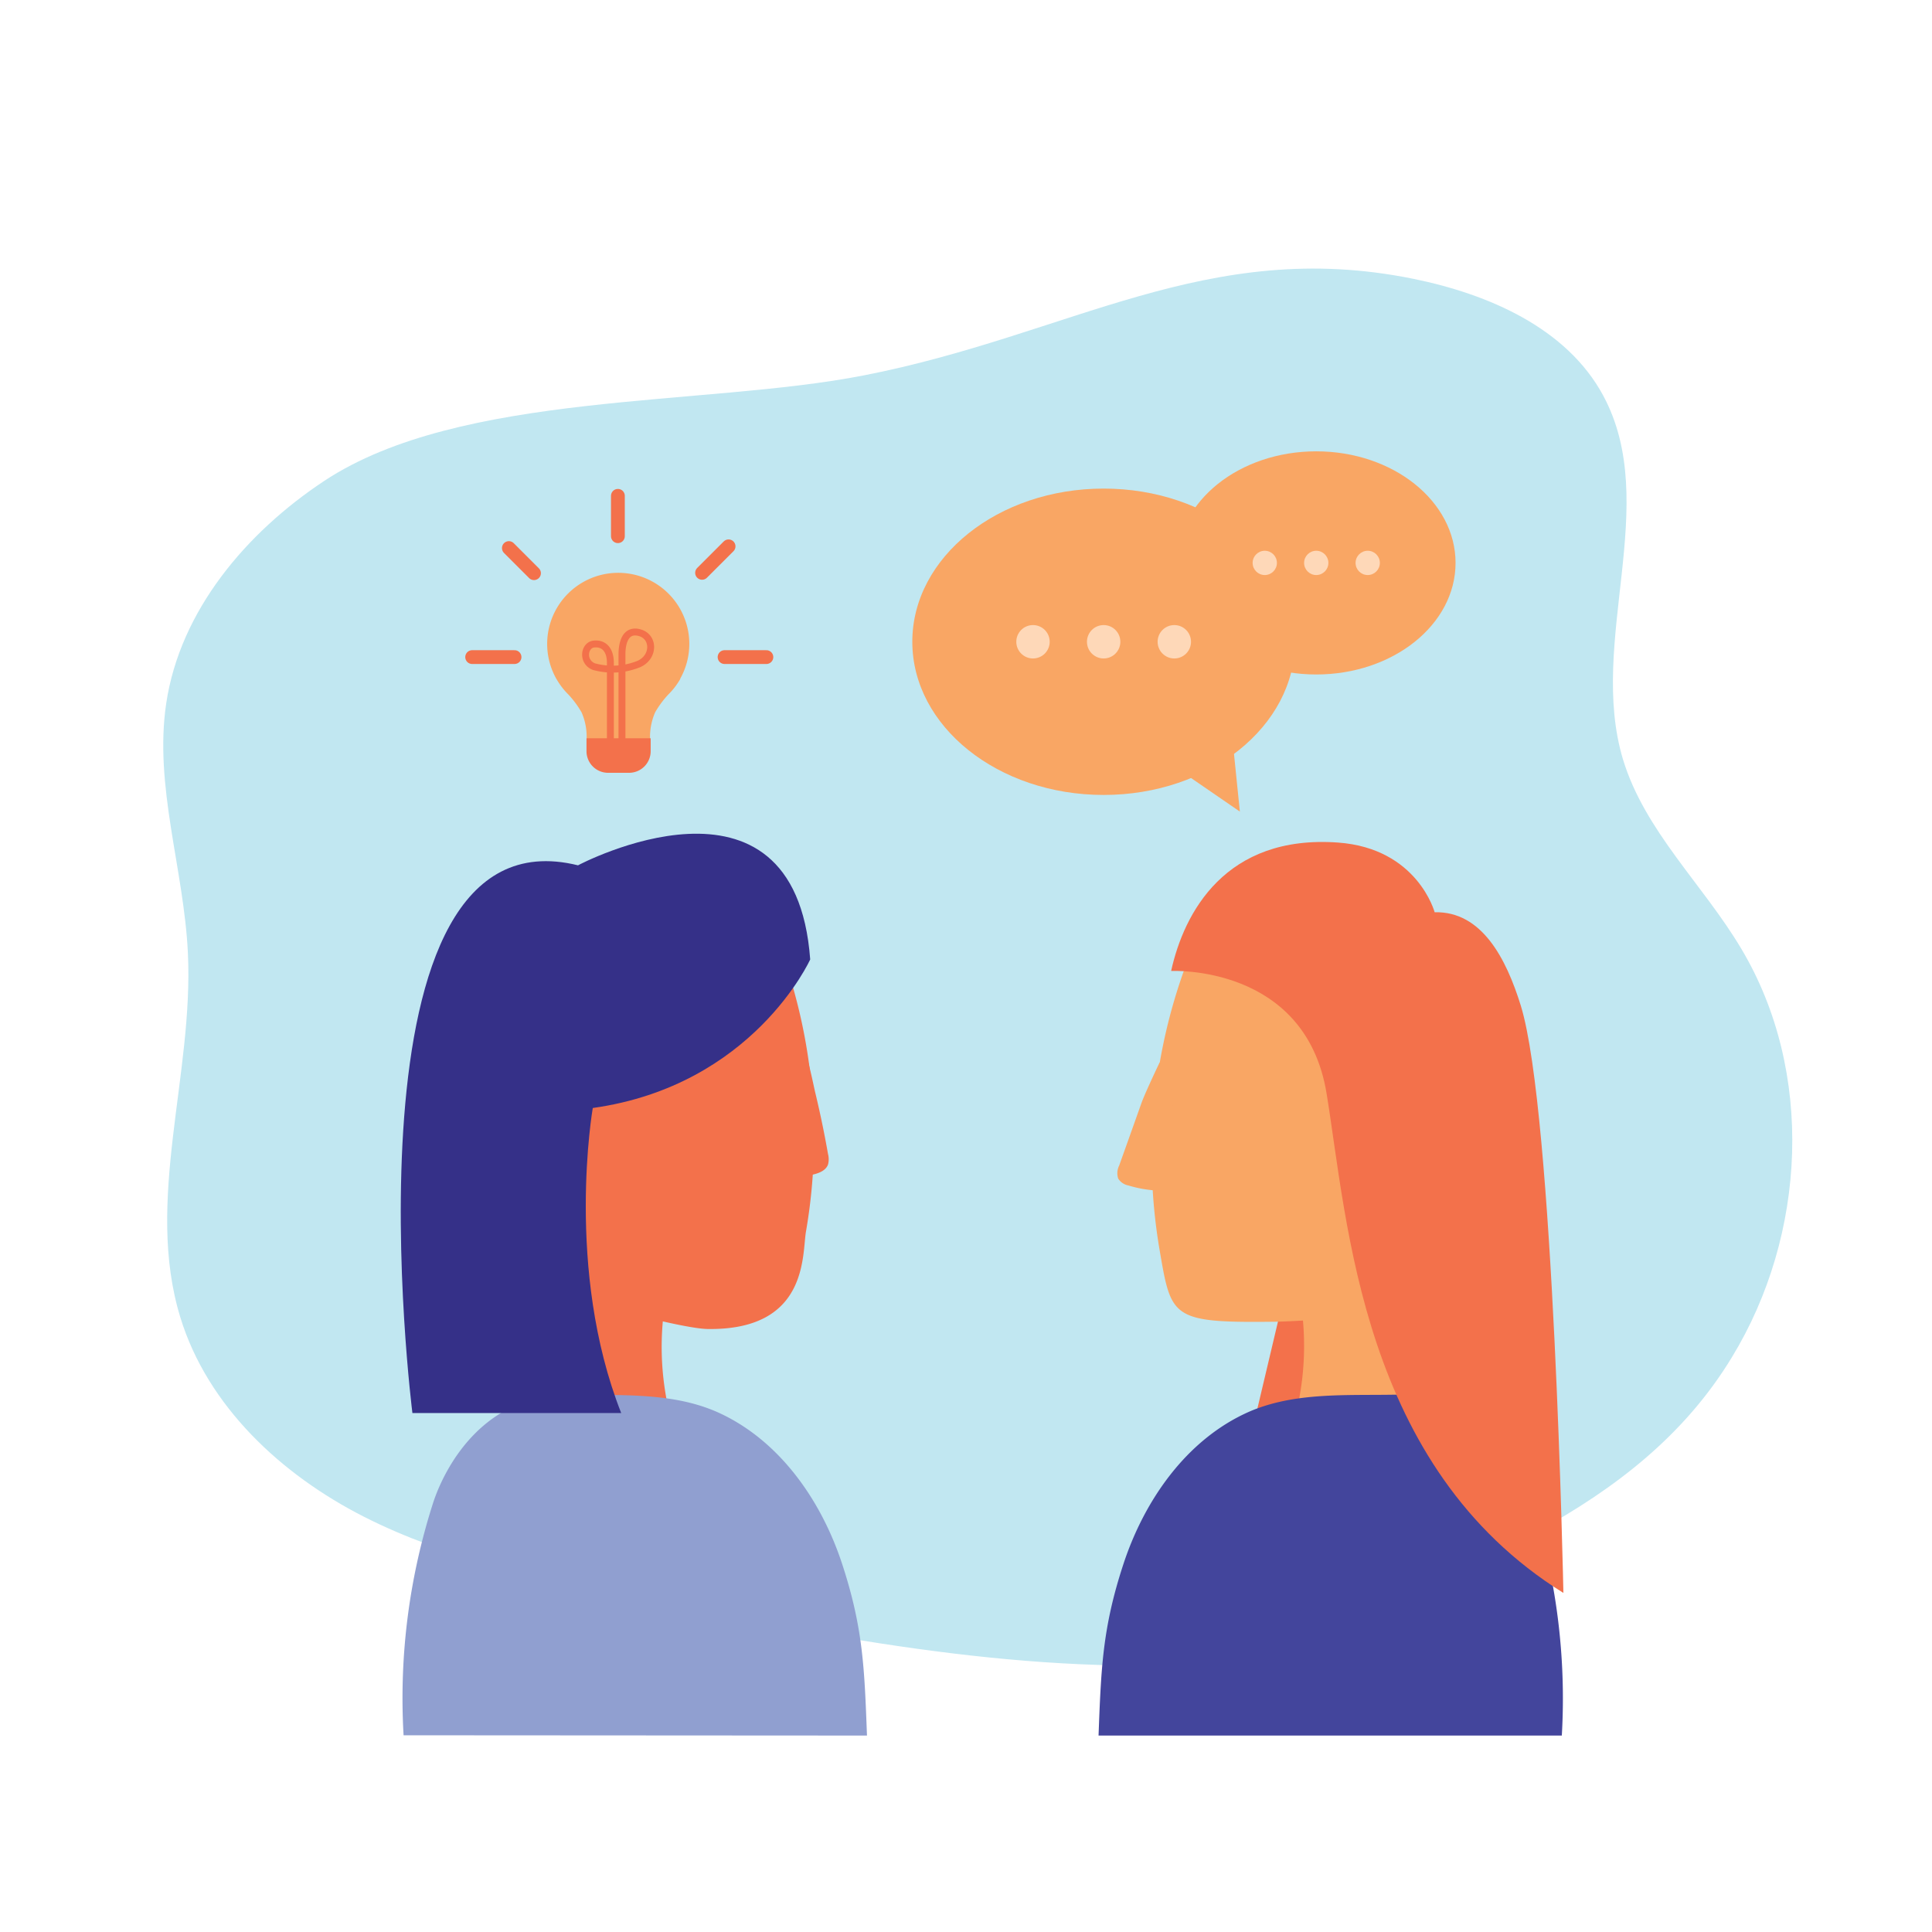 <?xml version="1.0" encoding="UTF-8"?> <svg xmlns="http://www.w3.org/2000/svg" viewBox="0 0 280 280"><defs><style>.cls-1{fill:#c1e7f1;}.cls-2{fill:#f3714b;}.cls-3{fill:#f9a664;}.cls-4{fill:#909fd0;}.cls-5{fill:#353088;}.cls-6{fill:#43459c;}.cls-7{fill:#fed8b8;}.cls-8,.cls-9{fill:none;stroke:#f3714b;stroke-miterlimit:10;}.cls-9{stroke-linecap:round;stroke-width:2px;}</style></defs><title>MS-1 copy 3</title><g id="Layer_1" data-name="Layer 1"><path class="cls-1" d="M251,196.7c10.81-17.71,12-41.39,1.35-59.22-5.54-9.31-14-17.06-17.14-27.44-5.12-17.07,5.6-37-2.86-52.71-5.28-9.79-16.61-14.7-27.51-16.92-29.92-6.09-49.71,8.16-79.68,14C102,58.94,66.74,56.65,47,69.69,35.68,77.18,26.1,88.5,24.09,101.93c-1.79,12,2.56,24,3.14,36.17.86,17.71-6.29,35.89-1.09,52.84,3.95,12.87,14.63,22.8,26.63,28.89s25.36,8.85,38.54,11.55C118.8,237,146.82,242.7,175,241.13c19.59-1.09,31.11-10,47.68-19.12C234.14,215.73,244.15,208,251,196.7Z"></path><polygon class="cls-2" points="186.85 184.62 180.09 213.19 199.64 213.19 192.85 185.02 186.85 184.62"></polygon><path class="cls-3" d="M186.85,208.22a68.68,68.68,0,0,0,17.35,1.16,5.35,5.35,0,0,0,2.71-.68c1.28-.87,1.58-2.59,1.78-4.12a39.7,39.7,0,0,0,.47-8.5c-.26-2.83.67-12.3-1.24-14.41-2.3-2.54-7.69,2.89-11.11,3-2,0-5.68.33-7.24,1.76s-.92,2.87-.76,4.7A41.32,41.32,0,0,1,186.85,208.22Z"></path><path class="cls-2" d="M98,208.22a68.68,68.68,0,0,1-17.35,1.16A5.35,5.35,0,0,1,78,208.7c-1.28-.87-1.58-2.59-1.78-4.12a39.06,39.06,0,0,1-.46-8.5,13.27,13.27,0,0,1,3.08-7.79,12.18,12.18,0,0,1,9.27-3.66c2,0,5.67.33,7.24,1.76s.92,2.87.75,4.7A41.32,41.32,0,0,0,98,208.22Z"></path><path class="cls-2" d="M110.45,131.14a79.48,79.48,0,0,1,6.36,47.33c-.58,3.26.41,14.3-14.15,14.14-4.06,0-20.83-4.68-24.84-6.43s-7.48-1.62-9.47-5.37a22.32,22.32,0,0,1-2.11-9.89,60.93,60.93,0,0,1,6.27-28.59c3.35-6.78,8.32-13.23,15.52-16.24S107.21,124.21,110.45,131.14Z"></path><path class="cls-4" d="M125.65,251.53c-.37-9.75-.56-15.6-3.6-24.87s-9.14-18-18.07-22c-6.56-2.9-14-2.41-21.14-2.53-13-.21-18.45,10.86-20,15.46a92.53,92.53,0,0,0-4.35,33.9Z"></path><path class="cls-2" d="M120,167.24a3,3,0,0,1,0,1.54c-.37,1-1.62,1.36-2.68,1.55a4,4,0,0,1-2.89-.22c-1.15-.76-1.18-2.42-1.07-3.8.13-1.77.42-16.18,2.27-15.89,1,.14,2.28,7,2.54,8C118.86,161.3,119.48,164.26,120,167.24Z"></path><path class="cls-5" d="M117.42,139.05s-8.25,18.27-31.51,21.53c0,0-4.08,23.41,4.12,44.21H59.77s-11.18-88.08,24-79.38C83.74,125.41,115.19,108.72,117.42,139.05Z"></path><path class="cls-6" d="M159.21,251.53c.37-9.75.56-15.6,3.61-24.87s9.14-18,18.07-22c6.55-2.9,14-2.41,21.13-2.53C215,202,220.48,213,222,217.63a92.53,92.53,0,0,1,4.35,33.9Z"></path><path class="cls-3" d="M174.41,133.78a80.24,80.24,0,0,0-6.36,47.33c1.68,9.76,1.62,10.61,16.18,10.45,4.06,0,18.81-1,22.81-2.74s7.48-1.63,9.47-5.37a22.19,22.19,0,0,0,2.11-9.9A61,61,0,0,0,212.35,145c-3.35-6.78-8.31-13.23-15.52-16.24S177.65,126.84,174.41,133.78Z"></path><path class="cls-3" d="M162.2,168.92a2.46,2.46,0,0,0-.14,1.89,2.24,2.24,0,0,0,1.49,1,17.28,17.28,0,0,0,7.76.54c-.37-3.19-.73-6.38-1.1-9.57-.2-1.68-.31-7.73-2.15-8.8,0,0-2,4.17-2.61,5.82Q163.83,164.36,162.2,168.92Z"></path><path class="cls-2" d="M169.73,140.72s19.46-1,22.53,17.76,5,54.13,34.32,72.38c0,0-1.4-69.66-6.17-85.1-2.1-6.79-5.64-13.72-12.49-13.55,0,0-2.47-9.26-14-10.1C177.6,120.93,171.59,132.27,169.73,140.72Z"></path><ellipse class="cls-3" cx="159.95" cy="93.01" rx="27.73" ry="22.2"></ellipse><polygon class="cls-3" points="170.95 111.61 179.69 117.62 178.54 106.32 170.95 111.61"></polygon><circle class="cls-7" cx="149.71" cy="93.01" r="2.42"></circle><circle class="cls-7" cx="159.95" cy="93.01" r="2.42"></circle><circle class="cls-7" cx="170.19" cy="93.01" r="2.42"></circle><ellipse class="cls-3" cx="190.76" cy="81.58" rx="20.19" ry="16.17"></ellipse><circle class="cls-7" cx="183.3" cy="81.58" r="1.76"></circle><circle class="cls-7" cx="190.76" cy="81.58" r="1.76"></circle><circle class="cls-7" cx="198.22" cy="81.58" r="1.76"></circle><path class="cls-3" d="M98.57,98.38a10.3,10.3,0,1,0-17.94,0l.08.13a10.38,10.38,0,0,0,1.65,2.13,14,14,0,0,1,1.92,2.59,8.63,8.63,0,0,1,.74,3.42v.28a.59.59,0,0,0,.59.6h8a.6.6,0,0,0,.6-.6,8.84,8.84,0,0,1,.74-3.7,14,14,0,0,1,1.92-2.59,10.32,10.32,0,0,0,1.65-2.12l.08-.14Z"></path><path class="cls-2" d="M85,107H94.3a0,0,0,0,1,0,0v1.87A3.13,3.13,0,0,1,91.16,112h-3A3.13,3.13,0,0,1,85,108.85V107A0,0,0,0,1,85,107Z"></path><path class="cls-8" d="M88.46,107.49V96.05c0-1.87-.94-2.87-2.39-2.71s-1.75,2.59,0,3.27a10.16,10.16,0,0,0,6.5-.37c2.31-1,2.3-4.06,0-4.58S90.14,94,90.14,94.83v12.66"></path><line class="cls-9" x1="105.01" y1="95.23" x2="111.07" y2="95.23"></line><line class="cls-9" x1="68.43" y1="95.23" x2="74.57" y2="95.23"></line><line class="cls-9" x1="89.55" y1="77.71" x2="89.55" y2="71.86"></line><line class="cls-9" x1="77.39" y1="83.07" x2="73.75" y2="79.43"></line><line class="cls-9" x1="101.75" y1="83.02" x2="105.59" y2="79.18"></line></g></svg> 